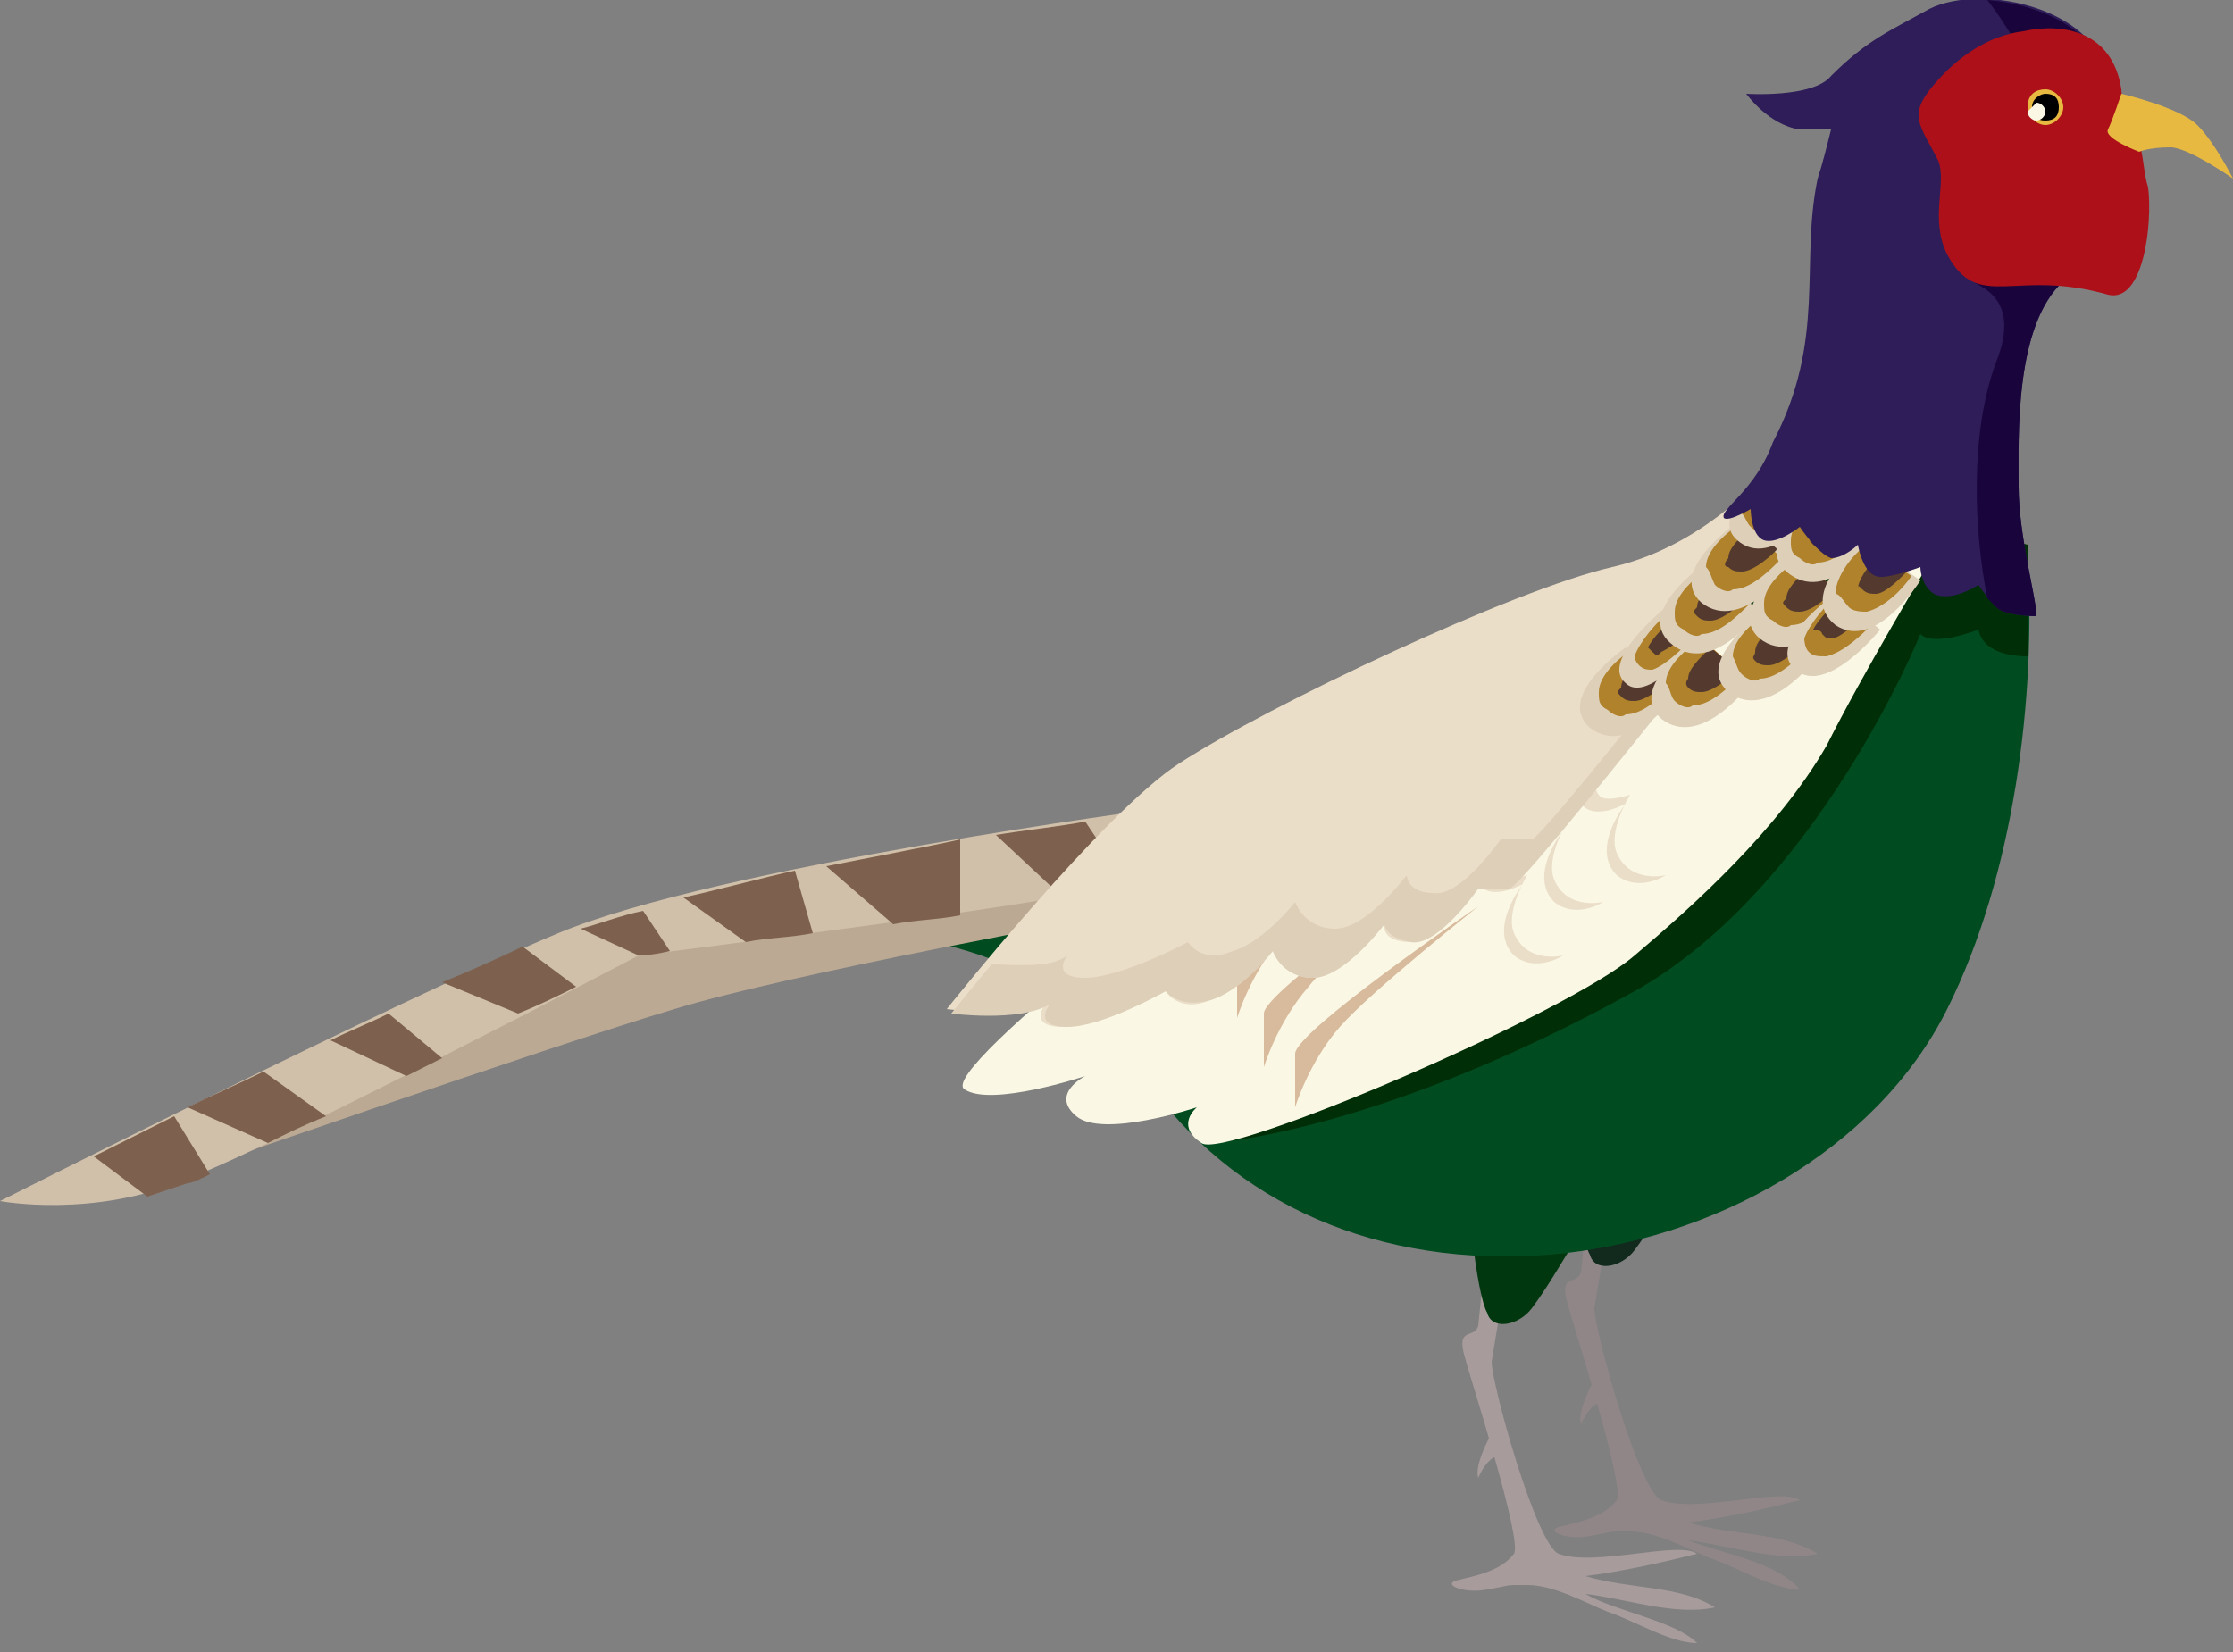 <?xml version="1.0" encoding="utf-8"?>
<!-- Generator: Adobe Illustrator 25.0.1, SVG Export Plug-In . SVG Version: 6.00 Build 0)  -->
<svg version="1.1" id="レイヤー_1" xmlns="http://www.w3.org/2000/svg" xmlns:xlink="http://www.w3.org/1999/xlink" x="0px"
	 y="0px" viewBox="0 0 50 37" style="enable-background:new 0 0 50 37;" xml:space="preserve">
<rect x="0" y="0" width="50" height="37" fill="#808080" stroke="none"/>
<style type="text/css">
	.st0{fill:#908687;}
	.st1{fill:#112A1D;}
	.st2{fill:#A79B9C;}
	.st3{fill:#00370F;}
	.st4{fill:#004C20;}
	.st5{fill:#002E06;}
	.st6{fill:#BCA993;}
	.st7{fill:#D0BFA9;}
	.st8{fill:#7D614E;}
	.st9{fill:#FAF8E4;}
	.st10{fill:#D8BA9D;}
	.st11{fill:#EBDEC8;}
	.st12{fill:#DECFB9;}
	.st13{fill:#AF822B;}
	.st14{fill:#54392F;}
	.st15{fill:#2E1D58;}
	.st16{fill:#19043C;}
	.st17{fill:#AD1018;}
	.st18{fill:#E8B941;}
</style>
<g>
	<g>
		<path class="st0" d="M37.8,34.5c0.9,0.1,2,0.5,2.9,0.3c-0.8-0.5-1.9-0.4-2.9-0.7c0.8-0.1,1.7-0.3,2.5-0.5c-0.4-0.3-2.3,0.3-3.1,0
			c-0.5-0.2-1.5-3.8-1.5-4.3c0,0,0.3-1.8,0.3-1.9l-0.5,0.1l-0.1,1c-0.1,0.3-0.5,0-0.3,0.7c0.1,0.4,1.3,4.1,1.1,4.4
			c-0.3,0.4-0.9,0.5-1.3,0.6c-0.3,0.1,0.2,0.3,0.7,0.2c0.6-0.1,0.3-0.1,0.9-0.1c0.6,0,1.3,0.4,1.8,0.6c0.6,0.2,1.4,0.7,2,0.7
			C39.8,35,38.6,34.8,37.8,34.5z"/>
		<path class="st1" d="M39.5,24.6c0,0-1.3,0.8-1.7,1.5c-0.6,1-0.9,1.5-1.2,1.9c-0.3,0.4-0.9,0.5-1,0.1c-0.2-0.3-0.6-2.8-0.3-4.7
			L39.5,24.6z"/>
		<path class="st0" d="M35.7,30.9c0,0-0.4,0.7-0.3,1c0,0,0.2-0.5,0.5-0.5L35.7,30.9z"/>
	</g>
	<g>
		<path class="st2" d="M35.5,35.7c0.9,0.1,2,0.5,2.9,0.3c-0.8-0.5-1.9-0.4-2.9-0.7c0.8-0.1,1.7-0.3,2.5-0.5c-0.4-0.3-2.3,0.3-3.1,0
			c-0.5-0.2-1.5-3.8-1.5-4.3c0,0,0.3-1.8,0.3-1.9l-0.5,0.1l-0.1,1c-0.1,0.3-0.5,0-0.3,0.7c0.1,0.4,1.3,4.1,1.1,4.4
			c-0.3,0.4-0.9,0.5-1.3,0.6c-0.3,0.1,0.2,0.3,0.7,0.2c0.6-0.1,0.3-0.1,0.9-0.1c0.6,0,1.3,0.4,1.8,0.6c0.6,0.2,1.4,0.7,2,0.7
			C37.5,36.3,36.2,36.1,35.5,35.7z"/>
		<path class="st3" d="M37.2,25.9c0,0-1.3,0.8-1.7,1.5c-0.6,1-0.9,1.5-1.2,1.9c-0.3,0.4-0.9,0.5-1,0.1c-0.2-0.3-0.6-2.8-0.3-4.7
			L37.2,25.9z"/>
		<path class="st2" d="M33.4,32.1c0,0-0.4,0.7-0.3,1c0,0,0.2-0.5,0.5-0.5L33.4,32.1z"/>
	</g>
	<g>
		<path class="st4" d="M19.3,20.9c0.5-1.1,5.2-1.9,6.2-2.3c1.6-0.7,2.6-0.9,4.3-1.2c3.3-0.6,6.3-1.1,8.3-4.2
			c0.5-0.8,1.1-1.5,1.4-2.3l5.9,1.5c0.2,3.2-0.3,7.2-1.8,10.2c-1.6,3.2-5.3,5.2-8.9,5.5c-3.8,0.3-7.1-1.1-9.1-4
			C23.5,20.9,19.3,20.9,19.3,20.9z"/>
		<path class="st5" d="M27.1,25.6l4.4-6.1l9.9-8.3l4,1c0,0.8,0,1.6,0,2.5c-0.4,0-1-0.1-1.1-0.6c0,0-1,0.4-1.3,0.1c0,0-2.3,5.7-6.4,8
			C31,25.3,27.3,25.6,27.1,25.6C27.1,25.6,27.1,25.6,27.1,25.6z"/>
	</g>
	<g>
		<path class="st6" d="M24.9,20.5c0,0-7.2,1.3-9.8,2.1c-2.7,0.8-11.6,3.9-11.6,3.9s9.1-5.1,11-5.6c1.9-0.5,11.3-2.1,11.3-2.1
			L24.9,20.5z"/>
		<path class="st7" d="M26,18.1c0,0-9.9,1.3-13.5,2.8c-3.6,1.5-12.5,6-12.5,6s2.1,0.4,4.2-0.5c2.1-0.8,10.1-5,10.1-5
			s9.6-1.2,10.3-1.5C25.3,19.6,26,18.1,26,18.1z"/>
		<path class="st8" d="M4.7,26.3c-0.2,0.1-0.4,0.2-0.5,0.2c-0.3,0.1-0.6,0.2-0.9,0.3l-1.2-0.9c0.4-0.2,1.4-0.7,1.8-0.9L4.7,26.3z"/>
		<path class="st8" d="M7.3,25c-0.5,0.2-0.9,0.4-1.3,0.6l-1.8-0.8c0.4-0.2,1.3-0.6,1.7-0.8L7.3,25z"/>
		<path class="st8" d="M9.9,23.7c-0.4,0.2-0.4,0.2-0.8,0.4l-1.7-0.8c0.4-0.2,0.9-0.4,1.3-0.6L9.9,23.7z"/>
		<path class="st8" d="M12.9,22.1c-0.4,0.2-0.8,0.4-1.3,0.6L9.9,22c0.5-0.2,1.4-0.6,1.8-0.8L12.9,22.1z"/>
		<path class="st8" d="M15,21.3c-0.4,0.1-0.7,0.1-0.7,0.1L13,20.8c0.4-0.1,0.9-0.3,1.4-0.4L15,21.3z"/>
		<path class="st8" d="M18.2,20.9c-0.5,0.1-1,0.1-1.5,0.2l-1.4-1c0.5-0.1,2-0.5,2.5-0.6L18.2,20.9z"/>
		<path class="st8" d="M21.5,20.5c-0.5,0.1-1,0.1-1.5,0.2l-1.5-1.3c0.5-0.1,2.6-0.5,3-0.6V20.5z"/>
		<path class="st8" d="M22.3,18.7c0.6-0.1,1.5-0.2,2-0.3l0.8,1.2c-0.1,0.1-0.3,0.3-0.4,0.3c-0.1,0-0.4,0.1-0.9,0.2L22.3,18.7z"/>
	</g>
	<g>
		<path class="st9" d="M43.2,12.6c0,0-1.5,2.5-2.3,4.1c-1.1,1.9-3,3.6-4.3,4.7c-1.5,1.3-9.2,4.6-9.7,4.2c-0.6-0.4-0.1-0.8-0.1-0.8
			s-2.1,0.7-2.7,0.2c-0.6-0.5,0.2-0.9,0.2-0.9s-2.1,0.7-2.7,0.3c-0.7-0.4,6.7-6,7.3-6.4c0.6-0.4,8.1-3.8,8.1-3.8L43.2,12.6z"/>
		<path class="st10" d="M33.1,20.3c0,0-4.1,2.8-4.1,3.3c0,0.6,0,1.2,0,1.2s0.3-1,1-1.8C30.7,22.2,33.1,20.3,33.1,20.3z"/>
		<path class="st10" d="M32.4,19.4c0,0-4.1,2.8-4.1,3.3s0,1.2,0,1.2s0.3-1,1-1.8C30,21.2,32.4,19.4,32.4,19.4z"/>
		<path class="st10" d="M31.8,18.3c0,0-4.1,2.8-4.1,3.3c0,0.6,0,1.2,0,1.2s0.3-1,1-1.8C29.5,20.2,31.8,18.3,31.8,18.3z"/>
		<path class="st11" d="M33.3,17c0,0-1.1,1.1-0.8,1.4c0.2,0.2,0.8,0.2,0.8,0.2s-0.4,0.7-0.2,1.2c0.3,0.4,1,0,1,0s-0.8,1-0.2,1.6
			c0.5,0.4,1.1,0,1.1,0s-0.8,0.2-1.1-0.5c-0.2-0.5,0.3-1.3,0.3-1.3s-0.6,0.2-0.7,0c-0.2-0.2,0-1.2,0-1.2s-0.5,0.3-0.7,0
			C32.6,17.9,33.3,17,33.3,17z"/>
		<path class="st11" d="M34.2,15.8c0,0-1.1,1.1-0.8,1.4c0.2,0.2,0.8,0.2,0.8,0.2s-0.4,0.7-0.2,1.2c0.3,0.4,1,0,1,0s-0.8,1-0.2,1.6
			c0.5,0.4,1.1,0,1.1,0s-0.8,0.2-1.1-0.5c-0.2-0.5,0.3-1.3,0.3-1.3s-0.6,0.2-0.7,0c-0.2-0.2,0-1.2,0-1.2s-0.5,0.3-0.7,0
			C33.5,16.7,34.2,15.8,34.2,15.8z"/>
		<path class="st11" d="M35.6,15.2c0,0-1.1,1-0.8,1.4c0.2,0.2,0.8,0.2,0.8,0.2s-0.4,0.7-0.2,1.2c0.3,0.4,1,0,1,0s-0.8,1-0.2,1.6
			c0.5,0.4,1.1,0,1.1,0s-0.8,0.2-1.1-0.5c-0.2-0.5,0.3-1.3,0.3-1.3s-0.6,0.2-0.7,0c-0.2-0.2,0-1.2,0-1.2s-0.5,0.3-0.7,0
			C34.9,16.2,35.6,15.2,35.6,15.2z"/>
	</g>
	<path class="st11" d="M39.7,10.4c0,0-1.4,1.8-3.6,2.3c-2.2,0.5-7.7,3.1-9.7,4.4c-1.7,1.1-5.2,5.5-5.2,5.5s1.5,0.2,2.2-0.1
		c0,0-0.4,0.5,0.4,0.5c0.8,0,2.3-0.8,2.3-0.8s0.3,0.5,1,0.2c0.7-0.2,1.4-1.1,1.4-1.1s0.2,0.6,0.9,0.6c0.7,0,1.6-1.2,1.6-1.2
		s-0.1,0.4,0.6,0.4c0.6,0.1,1.5-1.2,1.5-1.2s0.5,0,0.7,0c0.2,0,6.7-8.2,6.7-8.2L39.7,10.4z"/>
	<path class="st12" d="M21.3,22.7c0,0,0.4-0.5,0.9-1.1c0.5,0,1.3,0.1,1.7-0.2c0,0-0.4,0.5,0.4,0.5c0.8,0,2.3-0.8,2.3-0.8
		s0.3,0.5,1,0.2c0.7-0.2,1.4-1.1,1.4-1.1s0.2,0.6,0.9,0.6c0.7,0,1.6-1.2,1.6-1.2S31.5,20,32.1,20c0.6,0.1,1.5-1.2,1.5-1.2
		s0.5,0,0.7,0c0.2,0,4.4-5.3,6-7.4l0.2,0.3c0,0-6.4,8.2-6.7,8.2c-0.2,0-0.7,0-0.7,0s-0.9,1.3-1.5,1.2c-0.6-0.1-0.6-0.4-0.6-0.4
		s-0.9,1.2-1.6,1.2c-0.7,0-0.9-0.6-0.9-0.6s-0.7,0.9-1.4,1.1c-0.7,0.2-1-0.2-1-0.2S24.7,23,23.9,23c-0.8,0-0.4-0.5-0.4-0.5
		C22.8,22.9,21.3,22.7,21.3,22.7z"/>
	<g>
		<g>
			<path class="st12" d="M37.6,15.5c0,0-1.1,1.5-2,0.8c-0.8-0.7,0.8-1.8,0.8-1.8L37.6,15.5z"/>
			<path class="st13" d="M36,15.9c0.1,0.1,0.3,0.2,0.4,0.1c0.4,0,0.8-0.4,1.1-0.7l-0.9-0.8c-0.3,0.2-0.8,0.6-0.8,1
				C35.8,15.7,35.8,15.8,36,15.9z"/>
			<path class="st14" d="M36.3,15.6c0.1,0.1,0.2,0.1,0.3,0.1c0.2,0,0.5-0.2,0.8-0.5l-0.6-0.5c-0.3,0.3-0.5,0.5-0.5,0.7
				C36.2,15.5,36.2,15.5,36.3,15.6z"/>
		</g>
		<g>
			<path class="st12" d="M38.1,14.3c0,0-1.2,1.5-1.7,1c-0.6-0.5,0.9-1.7,0.9-1.7L38.1,14.3z"/>
			<path class="st13" d="M36.7,14.9C36.8,15,36.9,15,37,15c0.3-0.1,0.7-0.5,1-0.8l-0.6-0.5c-0.3,0.2-0.7,0.7-0.8,1
				C36.6,14.7,36.6,14.8,36.7,14.9z"/>
			<path class="st14" d="M37,14.6c0.1,0.1,0.1,0.1,0.2,0c0.2-0.1,0.5-0.3,0.7-0.5l-0.4-0.3c-0.3,0.3-0.5,0.5-0.6,0.7
				C36.9,14.5,36.9,14.5,37,14.6z"/>
		</g>
		<g>
			<path class="st12" d="M39.2,15.3c0,0-1.1,1.5-2,0.8c-0.8-0.7,0.8-1.8,0.8-1.8L39.2,15.3z"/>
			<path class="st13" d="M37.5,15.7c0.1,0.1,0.3,0.2,0.4,0.1c0.4,0,0.8-0.4,1.1-0.7l-0.9-0.8c-0.3,0.2-0.8,0.6-0.8,1
				C37.4,15.4,37.4,15.6,37.5,15.7z"/>
			<path class="st14" d="M37.8,15.4c0.1,0.1,0.2,0.1,0.3,0.1c0.2,0,0.5-0.2,0.8-0.5l-0.6-0.5c-0.3,0.3-0.5,0.5-0.5,0.7
				C37.8,15.2,37.7,15.3,37.8,15.4z"/>
		</g>
		<g>
			<path class="st12" d="M39.4,13.7c0,0-1.1,1.5-2,0.7c-0.8-0.7,0.8-1.8,0.8-1.8L39.4,13.7z"/>
			<path class="st13" d="M37.7,14.1c0.1,0.1,0.3,0.2,0.4,0.1c0.4,0,0.8-0.4,1.1-0.7l-0.9-0.8c-0.3,0.2-0.8,0.6-0.8,1
				C37.5,13.9,37.5,14,37.7,14.1z"/>
			<path class="st14" d="M38,13.8c0.1,0.1,0.2,0.1,0.3,0.1c0.2,0,0.5-0.2,0.8-0.5l-0.6-0.5c-0.3,0.3-0.5,0.5-0.5,0.7
				C37.9,13.7,37.9,13.7,38,13.8z"/>
		</g>
		<g>
			<path class="st12" d="M40.7,14.7c0,0-1.1,1.5-2,0.8c-0.8-0.7,0.8-1.8,0.8-1.8L40.7,14.7z"/>
			<path class="st13" d="M39,15.1c0.1,0.1,0.3,0.2,0.4,0.1c0.4,0,0.8-0.4,1.1-0.7l-0.9-0.8c-0.3,0.2-0.8,0.6-0.8,1
				C38.9,14.9,38.9,15,39,15.1z"/>
			<path class="st14" d="M39.3,14.8c0.1,0.1,0.2,0.1,0.3,0.1c0.2,0,0.5-0.2,0.8-0.5l-0.6-0.5c-0.3,0.3-0.5,0.5-0.5,0.7
				C39.3,14.7,39.2,14.7,39.3,14.8z"/>
		</g>
		<g>
			<path class="st12" d="M40.1,12.7c0,0-1.1,1.5-2,0.8c-0.8-0.7,0.8-1.8,0.8-1.8L40.1,12.7z"/>
			<path class="st13" d="M38.4,13.1c0.1,0.1,0.3,0.2,0.4,0.1c0.4,0,0.8-0.4,1.1-0.7L39,11.7c-0.3,0.2-0.8,0.6-0.8,1
				C38.3,12.8,38.3,12.9,38.4,13.1z"/>
			<path class="st14" d="M38.7,12.7c0.1,0.1,0.2,0.1,0.3,0.1c0.2,0,0.5-0.2,0.8-0.5l-0.6-0.5c-0.3,0.3-0.5,0.5-0.5,0.7
				C38.6,12.6,38.6,12.7,38.7,12.7z"/>
		</g>
		<g>
			<path class="st12" d="M41.4,13.5c0,0-1.1,1.5-2,0.8c-0.8-0.7,0.8-1.8,0.8-1.8L41.4,13.5z"/>
			<path class="st13" d="M39.7,13.9c0.1,0.1,0.3,0.2,0.4,0.1c0.4,0,0.8-0.4,1.1-0.7l-0.9-0.8c-0.3,0.2-0.8,0.6-0.8,1
				C39.5,13.7,39.5,13.8,39.7,13.9z"/>
			<path class="st14" d="M40,13.6c0.1,0.1,0.2,0.1,0.3,0.1c0.2,0,0.5-0.2,0.8-0.5l-0.6-0.5c-0.3,0.3-0.5,0.5-0.5,0.7
				C39.9,13.5,39.9,13.5,40,13.6z"/>
		</g>
		<g>
			<path class="st12" d="M42.1,14.1c0,0-1.2,1.5-1.9,0.9c-0.7-0.6,0.9-1.7,0.9-1.7L42.1,14.1z"/>
			<path class="st13" d="M40.5,14.6c0.1,0.1,0.2,0.1,0.4,0.1c0.4-0.1,0.8-0.5,1-0.7l-0.7-0.7c-0.3,0.2-0.7,0.7-0.8,1
				C40.4,14.3,40.4,14.5,40.5,14.6z"/>
			<path class="st14" d="M40.8,14.2c0.1,0.1,0.1,0.1,0.2,0.1c0.2,0,0.5-0.3,0.7-0.5l-0.5-0.4c-0.3,0.3-0.5,0.5-0.6,0.7
				C40.8,14.1,40.8,14.2,40.8,14.2z"/>
		</g>
		<g>
			<path class="st12" d="M40.8,11.3c0,0-1.1,1.5-1.9,0.8c-0.7-0.6,0.9-1.7,0.9-1.7L40.8,11.3z"/>
			<path class="st13" d="M39.2,11.8c0.1,0.1,0.2,0.1,0.4,0.1c0.4-0.1,0.8-0.5,1-0.7l-0.8-0.7c-0.3,0.2-0.7,0.7-0.8,1
				C39.1,11.6,39.1,11.7,39.2,11.8z"/>
			<path class="st14" d="M39.5,11.5c0.1,0.1,0.1,0.1,0.2,0.1c0.2,0,0.5-0.2,0.7-0.5L40,10.6c-0.3,0.3-0.5,0.5-0.5,0.7
				C39.4,11.3,39.4,11.4,39.5,11.5z"/>
		</g>
		<g>
			<path class="st12" d="M42,12.1c0,0-1.1,1.5-2,0.7c-0.8-0.7,0.8-1.8,0.8-1.8L42,12.1z"/>
			<path class="st13" d="M40.3,12.5c0.1,0.1,0.3,0.2,0.4,0.1c0.4,0,0.8-0.4,1.1-0.7l-0.9-0.8c-0.3,0.2-0.8,0.6-0.8,1
				C40.1,12.3,40.1,12.4,40.3,12.5z"/>
			<path class="st14" d="M40.6,12.2c0.1,0.1,0.2,0.1,0.3,0.1c0.2,0,0.5-0.2,0.8-0.5l-0.6-0.5c-0.3,0.3-0.5,0.5-0.5,0.7
				C40.5,12.1,40.5,12.1,40.6,12.2z"/>
		</g>
		<g>
			<path class="st12" d="M43,13c0,0-1,1.6-1.9,1c-0.9-0.7,0.6-1.9,0.6-1.9L43,13z"/>
			<path class="st13" d="M41.4,13.6c0.1,0.1,0.3,0.1,0.4,0.1c0.4-0.1,0.8-0.5,1-0.8l-1-0.7c-0.3,0.2-0.7,0.7-0.7,1.1
				C41.2,13.3,41.3,13.5,41.4,13.6z"/>
			<path class="st14" d="M41.7,13.2c0.1,0.1,0.2,0.1,0.3,0.1c0.2,0,0.5-0.3,0.7-0.5l-0.6-0.4c-0.3,0.3-0.5,0.6-0.5,0.8
				C41.6,13.1,41.6,13.1,41.7,13.2z"/>
		</g>
	</g>
	<g>
		<path class="st15" d="M39.7,9.9c1.2-2.3,0.6-4,1-5.9c0.1-0.3,0.2-0.7,0.3-1.1c-0.2,0-0.4,0-0.7,0c-0.7-0.1-1.2-0.8-1.2-0.8
			s1.5,0.1,1.9-0.4c0.8-0.8,1.3-1,2.2-1.5c1.2-0.6,3.9,0,4,1.7L47,2.1c0.5,1.8,0.5,3-0.8,4.2c-1.1,1-1,3.5-1,4.6
			c0,1.1,0.4,2.5,0.4,2.9c0,0-0.7,0-0.9-0.2c-0.2-0.2-0.4-0.5-0.4-0.5s-0.6,0.4-1,0.2C43,13.1,43,12.7,43,12.7s-0.8,0.3-1,0.2
			c-0.3-0.1-0.4-0.7-0.4-0.7s-0.3,0.3-0.6,0.3c-0.3-0.1-0.7-0.7-0.7-0.7s-0.5,0.4-0.8,0.3c-0.3-0.1-0.3-0.7-0.3-0.7
			s-0.5,0.3-0.6,0.2C38.5,11.4,39.3,11,39.7,9.9z"/>
		<path class="st16" d="M45.5,5.7c1.4-2.1-0.3-4.8-1-5.7c1.2,0.1,2.6,0.7,2.6,1.9L47,2.1c0.5,1.8,0.5,3-0.8,4.2c-1.1,1-1,3.5-1,4.6
			c0,1.1,0.4,2.5,0.4,2.9c0,0-0.7,0-0.9-0.2c-0.1-0.1-0.1-0.1-0.2-0.2c-0.3-1.5-0.4-3.7,0.2-5.3c0.6-1.5-0.5-1.7-0.5-1.8
			C44.4,5.7,45.2,6.2,45.5,5.7z"/>
		<path class="st17" d="M47.5,2c-0.2-1.3-1.3-1.5-2.2-1.3c-0.8,0.1-1.5,0.6-2,1.2c-0.6,0.7-0.3,0.9,0.1,1.7c0.2,0.5-0.2,1.3,0.2,2.1
			c0.7,1.3,1.5,0.3,3.6,0.9c0.8,0.2,1-1.6,0.9-2.4c-0.1-0.3-0.1-0.7-0.2-1C47.8,2.8,47.5,2.3,47.5,2z"/>
		<path class="st18" d="M45.4,2.4c0,0.2,0.2,0.4,0.4,0.4s0.4-0.2,0.4-0.4c0-0.2-0.2-0.4-0.4-0.4S45.4,2.1,45.4,2.4z"/>
		<path d="M45.5,2.4c0,0.2,0.1,0.3,0.3,0.3c0.2,0,0.3-0.1,0.3-0.3c0-0.2-0.1-0.3-0.3-0.3C45.7,2.1,45.5,2.2,45.5,2.4z"/>
		<path class="st18" d="M47.5,2.1c0,0,1.3,0.3,1.7,0.7C49.6,3.2,50,4,50,4s-1-0.7-1.4-0.7c-0.5,0-0.7,0.1-0.7,0.1s-0.8-0.3-0.7-0.5
			C47.3,2.7,47.5,2.1,47.5,2.1z"/>
		<path class="st9" d="M45.4,2.5c0,0.1,0.1,0.2,0.2,0.2c0.1,0,0.2-0.1,0.2-0.2c0-0.1-0.1-0.2-0.2-0.2C45.5,2.4,45.4,2.5,45.4,2.5z"
			/>
	</g>
</g>
</svg>
